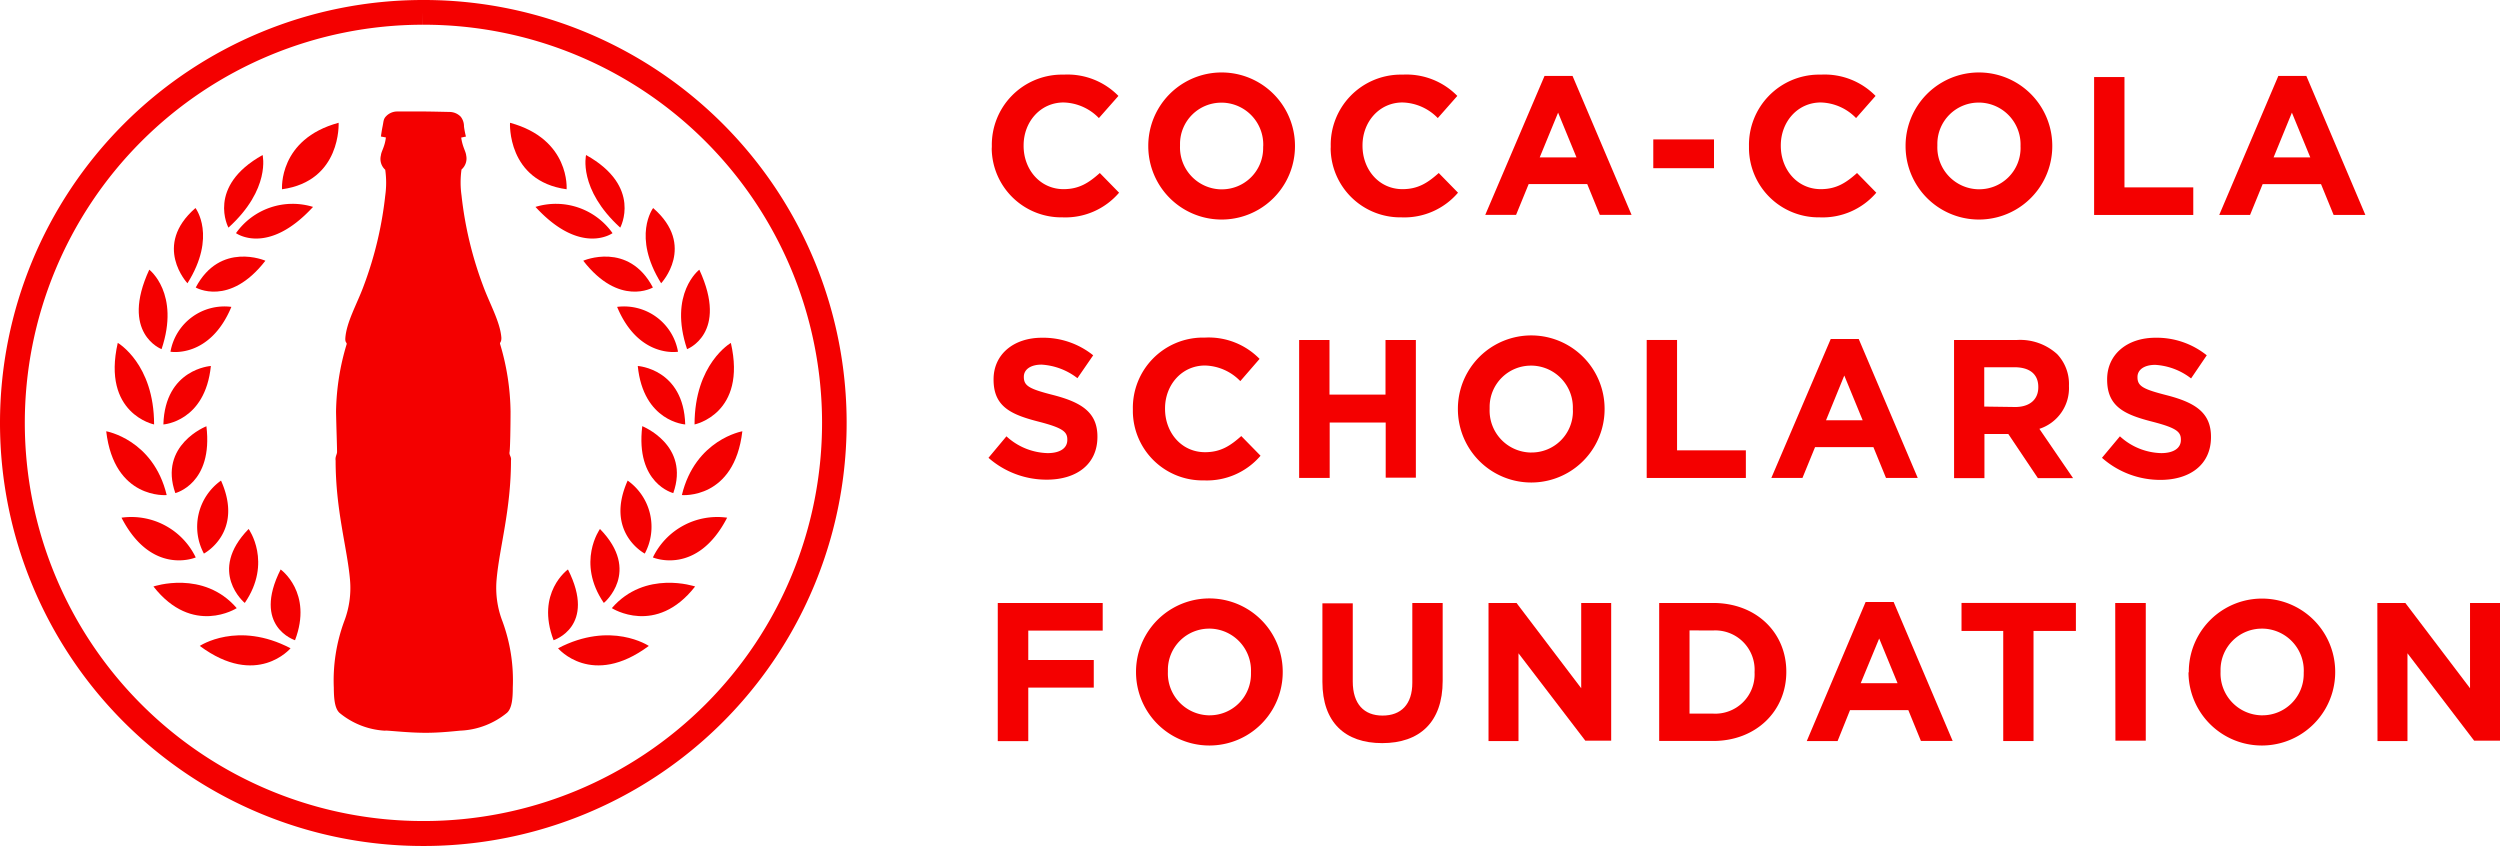 <svg xmlns="http://www.w3.org/2000/svg" viewBox="0 0 648.95 219.6"><defs><style>.cls-1{fill:#f40000;}</style></defs><title>Coca Cola Scholars Logo V2</title><g id="Layer_2" data-name="Layer 2"><g id="Layer_1-2" data-name="Layer 1"><path class="cls-1" d="M257.46,38v-.1a18.22,18.22,0,0,1,17.9-18.53h.83a18.47,18.47,0,0,1,14.13,5.53l-5.07,5.75a13.23,13.23,0,0,0-9.16-4.05c-6,0-10.38,5-10.38,11.15v.1C265.7,44,270,49.1,276.08,49.1c4.1,0,6.61-1.7,9.41-4.19l5,5.11a18.32,18.32,0,0,1-14.69,6.4,18.08,18.08,0,0,1-18.37-17.78Q257.45,38.31,257.46,38Z"></path><path class="cls-1" d="M298.07,38v-.1a19,19,0,0,1,38.08-.1v.1a19,19,0,0,1-38.08.1Zm29.84,0v-.1a10.88,10.88,0,0,0-10.5-11.25h-.35a10.71,10.71,0,0,0-10.75,10.66q0,.24,0,.49v.1a10.88,10.88,0,0,0,10.5,11.25h.35a10.71,10.71,0,0,0,10.73-10.68q0-.23,0-.47Z"></path><path class="cls-1" d="M345.43,38v-.1a18.22,18.22,0,0,1,17.9-18.53h.83a18.47,18.47,0,0,1,14.13,5.53l-5.07,5.75a13.23,13.23,0,0,0-9.16-4.05c-6,0-10.38,5-10.38,11.15v.1c0,6.15,4.26,11.25,10.38,11.25,4.1,0,6.61-1.7,9.41-4.19l5,5.11a18.32,18.32,0,0,1-14.69,6.4,18.08,18.08,0,0,1-18.37-17.78Q345.43,38.31,345.43,38Z"></path><path class="cls-1" d="M400.93,19.71h7.27l15.32,36.07h-8.24l-3.27-8h-15.2l-3.27,8h-8Zm8.29,21.14-4.77-11.61-4.77,11.61Z"></path><path class="cls-1" d="M429.16,36.19h15.76v7.47H429.16Z"></path><path class="cls-1" d="M454,38v-.1a18.22,18.22,0,0,1,17.9-18.53h.83a18.47,18.47,0,0,1,14.13,5.53l-5.06,5.75a13.23,13.23,0,0,0-9.16-4.05c-6,0-10.38,5-10.38,11.15v.1c0,6.15,4.26,11.25,10.38,11.25,4.1,0,6.61-1.7,9.41-4.19l5,5.11a18.32,18.32,0,0,1-14.69,6.4A18.08,18.08,0,0,1,454,38.65Q454,38.32,454,38Z"></path><path class="cls-1" d="M494.65,38v-.1a19,19,0,0,1,38.08-.1v.1a19,19,0,0,1-38.08.1Zm29.84,0v-.1A10.88,10.88,0,0,0,514,26.63h-.35a10.71,10.71,0,0,0-10.75,10.66q0,.24,0,.49v.1a10.88,10.88,0,0,0,10.5,11.25h.35A10.71,10.71,0,0,0,524.5,38.47Q524.5,38.22,524.49,38Z"></path><path class="cls-1" d="M543.59,20h7.88V48.64h17.86V55.8H543.59Z"></path><path class="cls-1" d="M591.41,19.71h7.27L614,55.79h-8.24l-3.27-8H587.34l-3.27,8h-8Zm8.29,21.14-4.77-11.61-4.75,11.61Z"></path><path class="cls-1" d="M256.59,118.84l4.66-5.58a16.41,16.41,0,0,0,10.69,4.36c3.22,0,5.11-1.28,5.11-3.4v-.15c0-2-1.23-3-7.22-4.56-7.22-1.84-11.92-3.83-11.92-10.95v-.1c0-6.5,5.23-10.79,12.55-10.79a20.73,20.73,0,0,1,13.31,4.56l-4.09,5.94a16.82,16.82,0,0,0-9.31-3.52c-3,0-4.6,1.38-4.6,3.12v.1c0,2.35,1.53,3.12,7.73,4.7,7.27,1.89,11.37,4.51,11.37,10.74v.1c0,7.12-5.43,11.1-13.16,11.1A22.81,22.81,0,0,1,256.59,118.84Z"></path><path class="cls-1" d="M294.07,106.26v-.1A18.22,18.22,0,0,1,312,87.63h.83a18.47,18.47,0,0,1,14.13,5.53l-5,5.77a13.23,13.23,0,0,0-9.16-4.05c-6,0-10.38,5-10.38,11.15v.1c0,6.15,4.26,11.25,10.38,11.25,4.1,0,6.61-1.7,9.41-4.19l5,5.11a18.32,18.32,0,0,1-14.69,6.4A18.08,18.08,0,0,1,294.07,107Q294.07,106.62,294.07,106.26Z"></path><path class="cls-1" d="M337.23,88.25h7.88v14.18h14.54V88.25h7.88V124H359.7V109.68H345.16v14.38h-7.93Z"></path><path class="cls-1" d="M378.44,106.26v-.1a19,19,0,0,1,38.08-.1v.1a19,19,0,0,1-38.08.1Zm29.84,0v-.1a10.88,10.88,0,0,0-10.5-11.25h-.35a10.71,10.71,0,0,0-10.75,10.66q0,.24,0,.49v.1a10.88,10.88,0,0,0,10.44,11.3h.4A10.71,10.71,0,0,0,408.3,106.8Q408.3,106.53,408.28,106.26Z"></path><path class="cls-1" d="M427.45,88.25h7.88V116.9h17.86v7.17H427.45Z"></path><path class="cls-1" d="M475.22,88h7.27l15.32,36.07h-8.24l-3.27-8H471.15l-3.27,8H459.8Zm8.29,21.09-4.77-11.61L474,109.09Z"></path><path class="cls-1" d="M507.23,88.25H523.6A14.27,14.27,0,0,1,534,91.93a11.25,11.25,0,0,1,3.06,8.19v.1a11.12,11.12,0,0,1-7.68,11.1l8.75,12.8H529l-7.68-11.46h-6.2v11.46h-7.88Zm15.87,17.4c3.83,0,6-2,6-5.11v-.1c0-3.4-2.35-5.11-6.2-5.11h-7.83v10.21Z"></path><path class="cls-1" d="M545.63,118.84l4.66-5.58A16.41,16.41,0,0,0,561,117.62c3.22,0,5.11-1.28,5.11-3.4v-.15c0-2-1.23-3-7.22-4.56-7.22-1.84-11.92-3.83-11.92-10.95v-.1c0-6.5,5.23-10.79,12.55-10.79a20.73,20.73,0,0,1,13.31,4.56l-4.07,6a16.82,16.82,0,0,0-9.31-3.52c-3,0-4.6,1.38-4.6,3.12v.1c0,2.35,1.53,3.12,7.73,4.7,7.27,1.89,11.35,4.51,11.35,10.74v.1c0,7.12-5.43,11.1-13.16,11.1A22.81,22.81,0,0,1,545.63,118.84Z"></path><path class="cls-1" d="M259,156.52h27.24v7.17H266.92v7.63h17v7.17h-17v13.89H259Z"></path><path class="cls-1" d="M294.89,174.53v-.1a19,19,0,0,1,38.08-.1v.1a19,19,0,0,1-38.08.1Zm29.84,0v-.1a10.88,10.88,0,0,0-10.5-11.25h-.35a10.71,10.71,0,0,0-10.72,10.7q0,.23,0,.45v.1a10.88,10.88,0,0,0,10.5,11.25H314A10.71,10.71,0,0,0,324.73,175q0-.22,0-.43Z"></path><path class="cls-1" d="M343.27,177V156.62h7.88v20.28c0,5.84,2.91,8.85,7.73,8.85s7.73-2.91,7.73-8.51V156.52h7.88v20.21c0,10.84-6.09,16.17-15.71,16.17S343.27,187.53,343.27,177Z"></path><path class="cls-1" d="M386.39,156.52h7.27l16.79,22.13V156.52h7.78v35.75h-6.71l-17.35-22.69v22.79h-7.78Z"></path><path class="cls-1" d="M430.69,156.52h14c11.25,0,19,7.73,19,17.81v.1c0,10.08-7.78,17.91-19,17.91h-14Zm7.88,7.12v21.6h6.09a10.21,10.21,0,0,0,10.79-10.69v-.1a10.21,10.21,0,0,0-10.79-10.79Z"></path><path class="cls-1" d="M484.28,156.26h7.27l15.32,36.07h-8.24l-3.27-8H480.23L477,192.37h-8Zm8.29,21.09-4.77-11.61L483,177.35Z"></path><path class="cls-1" d="M520,163.78H509.17v-7.27h29.69v7.27h-11v28.58H520Z"></path><path class="cls-1" d="M549.07,156.52H557v35.75h-7.88Z"></path><path class="cls-1" d="M568.17,174.53v-.1a19,19,0,0,1,38-.1v.1a19,19,0,0,1-38.08.1Zm29.84,0v-.1a10.88,10.88,0,0,0-10.5-11.25h-.35a10.71,10.71,0,0,0-10.75,10.66q0,.24,0,.49v.1a10.88,10.88,0,0,0,10.5,11.25h.35A10.71,10.71,0,0,0,598,175q0-.23,0-.47Z"></path><path class="cls-1" d="M617.11,156.52h7.27l16.79,22.13V156.52h7.78v35.75h-6.71l-17.31-22.69v22.79h-7.78Z"></path><path class="cls-1" d="M109.93,219.6A109.8,109.8,0,1,1,109.67,0h0A109.75,109.75,0,0,1,219.77,109.41v.1A109.77,109.77,0,0,1,110.32,219.6h-.39ZM109.67,3.2V6.42a103.35,103.35,0,0,0,.24,206.7h.24a103.35,103.35,0,0,0-.22-206.7h-.24Z"></path><path class="cls-1" d="M100,189.68a20.29,20.29,0,0,1-11.83-4.6c-1.31-1.16-1.5-3.81-1.52-6.55a44.43,44.43,0,0,1,2.67-17.18,24.12,24.12,0,0,0,1.53-10.9c-.73-8.29-3.73-18-3.73-30.9-.15-1,.34-1.55.37-2.18s-.19-6.81-.26-10.49A63.33,63.33,0,0,1,90,89.29c0-.43-.43-.36-.36-1.5.29-4.22,3.1-9,4.78-13.62A96.15,96.15,0,0,0,100,50.78a24.16,24.16,0,0,0,0-6.71,3.78,3.78,0,0,1-1.12-3.76c.1-1.07,1-2.16,1.29-4.63l-1.29-.24s.19-1.46.44-2.67.19-1.84.85-2.54a4,4,0,0,1,2.89-1.29h7c1.34,0,6.62.12,6.62.12a4.07,4.07,0,0,1,2.91,1.23,4,4,0,0,1,.85,2.54,21.82,21.82,0,0,0,.51,2.62l-1.23.26c.34,2.47,1.19,3.56,1.29,4.63A3.78,3.78,0,0,1,119.8,44a24.11,24.11,0,0,0,0,6.71,96.08,96.08,0,0,0,5.57,23.39c1.7,4.68,4.49,9.47,4.78,13.62,0,1.12-.37,1.07-.36,1.5a63.33,63.33,0,0,1,2.74,17.62c0,3.69-.1,9.65-.26,10.49s.53,1.21.37,2.18c0,12.84-3,22.61-3.73,30.9a24.12,24.12,0,0,0,1.53,10.9,44.36,44.36,0,0,1,2.67,17.18c0,2.74-.2,5.38-1.52,6.55a20.43,20.43,0,0,1-11.7,4.6c-.73,0-5.11.6-9.58.58s-8.89-.56-10.32-.58Z"></path><path class="cls-1" d="M72.85,147.82s8.43,6,3.73,18.37C76.58,166.18,65.35,162.66,72.85,147.82Z"></path><path class="cls-1" d="M75.42,168.28s-8.73,10.4-23.56-.61C51.86,167.67,61.68,161.08,75.42,168.28Z"></path><path class="cls-1" d="M64.54,137.31s6.21,8.65-1,19.2C63.52,156.52,53.75,148.38,64.54,137.31Z"></path><path class="cls-1" d="M61.45,157.86S50,165.23,39.83,152.24C39.84,152.24,52.82,147.83,61.45,157.86Z"></path><path class="cls-1" d="M52.93,143.7s10.47-5.48,4.44-18.95A14.71,14.71,0,0,0,52.93,143.7Z"></path><path class="cls-1" d="M50.81,144.7s-11.41,4.92-19.27-10.32A18.56,18.56,0,0,1,50.81,144.7Z"></path><path class="cls-1" d="M45.51,128s9.87-2.42,8.07-17.35C53.56,110.65,41.12,115.51,45.51,128Z"></path><path class="cls-1" d="M43.27,128.51s-13.62,1.24-15.7-16.56C27.57,111.95,39.79,114.06,43.27,128.51Z"></path><path class="cls-1" d="M42.41,110.18S53.26,109.5,54.74,95C54.74,95,42.82,95.74,42.41,110.18Z"></path><path class="cls-1" d="M40,110.18S26.38,107.42,30.57,89C30.57,89,40,94.43,40,110.18Z"></path><path class="cls-1" d="M44.25,91.3s10.21,1.8,15.81-11.64A14.23,14.23,0,0,0,44.25,91.3Z"></path><path class="cls-1" d="M41.94,90.63S31.09,86.55,38.75,70C38.75,70,46.79,76.18,41.94,90.63Z"></path><path class="cls-1" d="M50.81,74.63s8.73,5.11,18.08-6.95C68.89,67.67,57.16,62.58,50.81,74.63Z"></path><path class="cls-1" d="M48.66,73.53S39.49,63.77,50.74,54C50.74,54,56.34,61.29,48.66,73.53Z"></path><path class="cls-1" d="M61.26,60.52s8.22,6,20-6.81A18,18,0,0,0,61.26,60.52Z"></path><path class="cls-1" d="M59.3,59.09S53.5,48.42,68.17,40.24C68.15,40.24,70.37,49.06,59.3,59.09Z"></path><path class="cls-1" d="M73.21,49.13s-1-13,14.69-17.26C87.9,31.87,88.68,47,73.21,49.13Z"></path><path class="cls-1" d="M147.43,147.82s-8.43,6-3.73,18.37C143.7,166.18,154.94,162.66,147.43,147.82Z"></path><path class="cls-1" d="M144.86,168.28s8.73,10.4,23.56-.61C168.42,167.67,158.6,161.08,144.86,168.28Z"></path><path class="cls-1" d="M155.74,137.31s-6.21,8.65,1,19.2C156.78,156.52,166.53,148.38,155.74,137.31Z"></path><path class="cls-1" d="M158.82,157.86s11.46,7.37,21.62-5.62C180.44,152.24,167.47,147.83,158.82,157.86Z"></path><path class="cls-1" d="M167.37,143.7s-10.47-5.48-4.44-18.95A14.71,14.71,0,0,1,167.37,143.7Z"></path><path class="cls-1" d="M169.48,144.7s11.41,4.92,19.27-10.32A18.56,18.56,0,0,0,169.48,144.7Z"></path><path class="cls-1" d="M174.77,128s-9.87-2.42-8.05-17.38C166.72,110.65,179.16,115.51,174.77,128Z"></path><path class="cls-1" d="M177,128.51s13.62,1.24,15.7-16.56C192.72,111.95,180.49,114.06,177,128.51Z"></path><path class="cls-1" d="M177.87,110.18S167,109.5,165.55,95C165.55,95,177.46,95.74,177.87,110.18Z"></path><path class="cls-1" d="M180.29,110.18s13.62-2.76,9.43-21.16C189.72,89,180.29,94.43,180.29,110.18Z"></path><path class="cls-1" d="M176,91.3s-10.21,1.8-15.81-11.64A14.23,14.23,0,0,1,176,91.3Z"></path><path class="cls-1" d="M178.35,90.63s10.84-4.09,3.18-20.62C181.51,70,173.5,76.18,178.35,90.63Z"></path><path class="cls-1" d="M169.48,74.63s-8.73,5.11-18.08-6.95C151.4,67.67,163.13,62.58,169.48,74.63Z"></path><path class="cls-1" d="M171.62,73.53s9.18-9.75-2.08-19.53C169.55,54,164,61.29,171.62,73.53Z"></path><path class="cls-1" d="M159,60.52s-8.22,6-20-6.81A18,18,0,0,1,159,60.52Z"></path><path class="cls-1" d="M161,59.09s5.81-10.67-8.87-18.85C152.13,40.24,150,49.06,161,59.09Z"></path><path class="cls-1" d="M147.08,49.13s1-13-14.69-17.26C132.37,31.87,131.58,47,147.08,49.13Z"></path></g></g></svg>